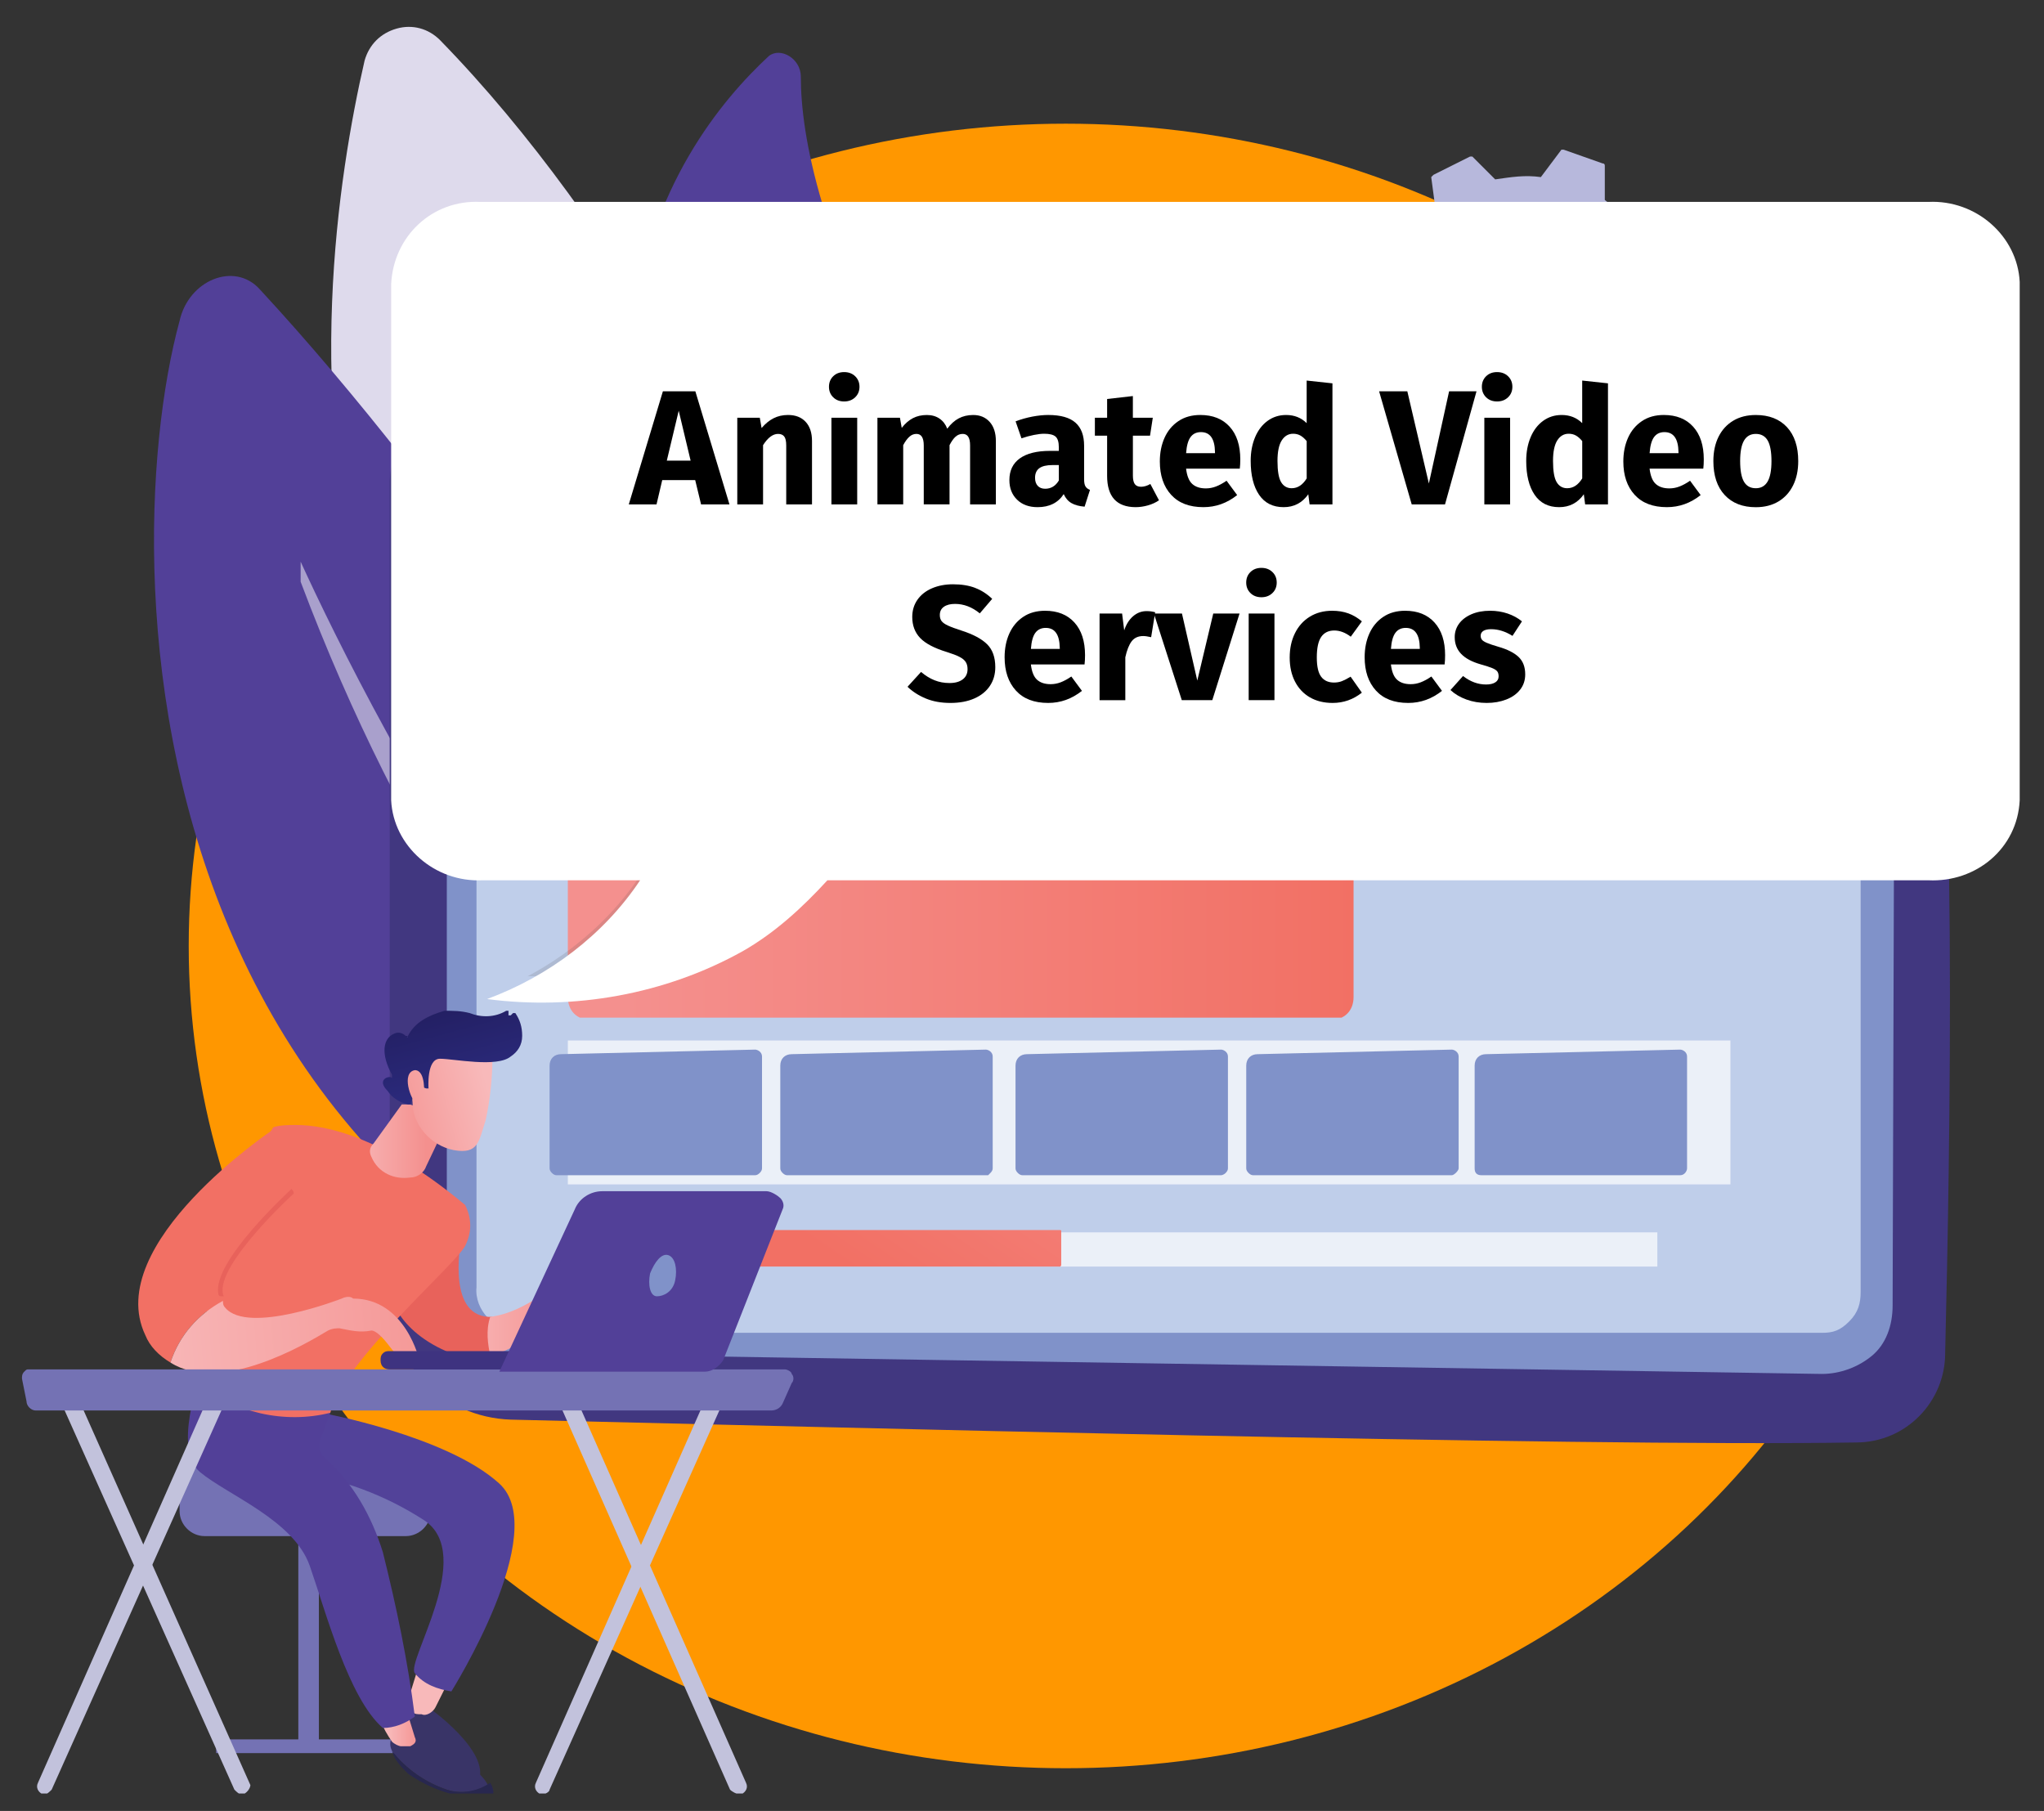 <?xml version="1.0" encoding="UTF-8"?><svg id="Layer_1" xmlns="http://www.w3.org/2000/svg" xmlns:xlink="http://www.w3.org/1999/xlink" viewBox="0 0 87.7 77.7"><rect x="0" y="0" width="87.7" height="77.7" fill="#333333" stroke="none"/><defs><style>.cls-1{fill:none;}.cls-2{fill:#524299;}.cls-3{fill:#8092c9;}.cls-4{fill:#28274f;}.cls-5{fill:#3e3380;}.cls-6{fill:url(#linear-gradient-8);}.cls-7{fill:url(#linear-gradient-7);}.cls-8{fill:url(#linear-gradient-5);}.cls-9{fill:url(#linear-gradient-6);}.cls-10{fill:url(#linear-gradient-9);}.cls-11{fill:url(#linear-gradient-4);}.cls-12{fill:url(#linear-gradient-3);}.cls-13{fill:url(#linear-gradient-2);}.cls-14{fill:#413780;}.cls-15{fill:url(#linear-gradient);}.cls-16{fill:#dedaec;}.cls-17{fill:#b7b8dc;}.cls-18{clip-path:url(#clippath-17);}.cls-19{clip-path:url(#clippath-19);}.cls-20{clip-path:url(#clippath-11);}.cls-21{clip-path:url(#clippath-16);}.cls-22{clip-path:url(#clippath-18);}.cls-23{clip-path:url(#clippath-10);}.cls-24{clip-path:url(#clippath-15);}.cls-25{clip-path:url(#clippath-13);}.cls-26{clip-path:url(#clippath-14);}.cls-27{clip-path:url(#clippath-12);}.cls-28{clip-path:url(#clippath-26);}.cls-29{clip-path:url(#clippath-20);}.cls-30{clip-path:url(#clippath-21);}.cls-31{clip-path:url(#clippath-22);}.cls-32{clip-path:url(#clippath-23);}.cls-33{clip-path:url(#clippath-24);}.cls-34{clip-path:url(#clippath-25);}.cls-35{fill:#393467;}.cls-36{clip-path:url(#clippath-1);}.cls-37{clip-path:url(#clippath-3);}.cls-38{clip-path:url(#clippath-4);}.cls-39{clip-path:url(#clippath-2);}.cls-40{clip-path:url(#clippath-7);}.cls-41{clip-path:url(#clippath-6);}.cls-42{clip-path:url(#clippath-9);}.cls-43{clip-path:url(#clippath-8);}.cls-44{clip-path:url(#clippath-5);}.cls-45{fill:#fff;}.cls-46{fill:#524098;}.cls-47{fill:#96b0db;}.cls-48{fill:url(#linear-gradient-10);}.cls-49{fill:url(#linear-gradient-11);}.cls-50{fill:url(#linear-gradient-12);}.cls-51{fill:url(#linear-gradient-13);}.cls-52{fill:url(#linear-gradient-14);}.cls-53{fill:url(#linear-gradient-15);}.cls-54{fill:url(#linear-gradient-16);}.cls-55{fill:#ff9700;}.cls-56{opacity:.69;}.cls-57{opacity:.5;}.cls-58{opacity:.3;}.cls-59{opacity:.15;}.cls-60{fill:#bfceea;}.cls-61{fill:#c2c2dc;}.cls-62{fill:#7472b4;}.cls-63{opacity:0;}.cls-64{fill:#484848;}.cls-65{clip-path:url(#clippath);}</style><clipPath id="clippath"><rect class="cls-1" x="-63.342" y="-2.331" width="221.382" height="79.282"/></clipPath><clipPath id="clippath-1"><rect class="cls-1" x="56.117" y="4.168" width="16.464" height="8.428"/></clipPath><clipPath id="clippath-2"><rect class="cls-1" x="58.273" y="14.262" width="16.758" height="9.408"/></clipPath><clipPath id="clippath-3"><rect class="cls-1" x="31.91" y="11.714" width="4.312" height="23.912"/></clipPath><clipPath id="clippath-4"><rect class="cls-1" x="19.465" y="11.91" width="19.6" height="33.124"/></clipPath><clipPath id="clippath-5"><rect class="cls-1" x="12.899" y="23.768" width="25.578" height="34.692"/></clipPath><clipPath id="clippath-6"><path class="cls-1" d="M26.128,24.65c-.98,0-1.764.784-1.764,1.764v16.366c0,.588.392.98.98.98h31.752c.588,0,.98-.392.98-.98v-17.836c0-.588-.392-.98-.98-.98l-30.968.686Z"/></clipPath><linearGradient id="linear-gradient" x1="455.695" y1="-1822.097" x2="489.655" y2="-1822.097" gradientTransform="translate(-393.342 -1646.889) scale(.922 -.922)" gradientUnits="userSpaceOnUse"><stop offset="0" stop-color="#f4908e"/><stop offset="1" stop-color="#f27064"/></linearGradient><clipPath id="clippath-7"><rect class="cls-1" x="60.036" y="24.258" width="15.876" height="9.212"/></clipPath><clipPath id="clippath-8"><rect class="cls-1" x="25.933" y="52.286" width="1.666" height="2.254"/></clipPath><clipPath id="clippath-9"><rect class="cls-1" x="30.538" y="52.776" width="40.572" height="1.568"/></clipPath><clipPath id="clippath-10"><rect class="cls-1" x="24.364" y="44.642" width="49.882" height="6.174"/></clipPath><clipPath id="clippath-11"><path class="cls-1" d="M67.093,27.59v3.038h.098l2.156-1.47v-.196l-2.254-1.372c.098-.098.098,0,0,0Z"/></clipPath><linearGradient id="linear-gradient-2" x1="454.591" y1="-1813.14" x2="456.946" y2="-1813.14" gradientTransform="translate(-350.555 -1643.381) scale(.922 -.922)" gradientUnits="userSpaceOnUse"><stop offset="0" stop-color="#f4908e"/><stop offset="1" stop-color="#f27064"/></linearGradient><clipPath id="clippath-12"><path class="cls-1" d="M24.561,53.462c.098.98.882,1.666,1.862,1.666.882,0,1.666-.784,1.666-1.666s-.784-1.666-1.666-1.666c-.98-.098-1.764.686-1.862,1.666Z"/></clipPath><linearGradient id="linear-gradient-3" x1="-5820.298" y1="-6694.706" x2="-5831.704" y2="-6694.706" gradientTransform="translate(-3942.586 -7107.244) rotate(-70.044) scale(.922 -.922)" gradientUnits="userSpaceOnUse"><stop offset="0" stop-color="#f4908e"/><stop offset="1" stop-color="#f27064"/></linearGradient><clipPath id="clippath-13"><path class="cls-1" d="M29.657,52.776c-.098,0-.196,0-.196.098s-.098.098-.098.196v.98c0,.098,0,.196.098.196s.098.098.196.098h15.876v-1.568h-15.876Z"/></clipPath><linearGradient id="linear-gradient-4" x1="-4111.321" y1="-6401.449" x2="-4131.065" y2="-6401.449" gradientTransform="translate(-2701.484 -6416.461) rotate(-55.76) scale(.922 -.922)" gradientUnits="userSpaceOnUse"><stop offset="0" stop-color="#f4908e"/><stop offset="1" stop-color="#f27064"/></linearGradient><clipPath id="clippath-14"><path class="cls-1" d="M17.505,72.964c-.098.196,0,.392.196.49.098.098.196.098.392.098.196.098.49-.098.588-.294l.49-.98-1.274-.588s-.392,1.274-.392,1.274Z"/></clipPath><linearGradient id="linear-gradient-5" x1="454.617" y1="-1812.471" x2="456.234" y2="-1812.471" gradientTransform="translate(-400.221 -1599.153) scale(.922 -.922)" gradientUnits="userSpaceOnUse"><stop offset="0" stop-color="#f8b9ba"/><stop offset="1" stop-color="#f4908e"/></linearGradient><clipPath id="clippath-15"><path class="cls-1" d="M16.328,73.748c.098.392.294.686.49.98.098.098.294.196.392.196h.392c.196-.098.294-.196.196-.392l-.392-1.274-1.078.49Z"/></clipPath><linearGradient id="linear-gradient-6" x1="453.366" y1="-1812.301" x2="454.884" y2="-1812.301" gradientTransform="translate(-401.338 -1597.576) scale(.922 -.922)" gradientUnits="userSpaceOnUse"><stop offset="0" stop-color="#f8b9ba"/><stop offset="1" stop-color="#f4908e"/></linearGradient><clipPath id="clippath-16"><path class="cls-1" d="M16.721,55.422s.196,1.666,2.646,2.646c.588.196,1.176.294,1.764.098-.196-.49-.196-1.078,0-1.666-1.96.098-1.372-3.038-1.372-3.234l-3.038,2.156Z"/></clipPath><linearGradient id="linear-gradient-7" x1="-6704.044" y1="-6675.689" x2="-6723.086" y2="-6675.689" gradientTransform="translate(-4700.663 -7349.61) rotate(-77.992) scale(.922 -.922)" gradientUnits="userSpaceOnUse"><stop offset="0" stop-color="#e0483d"/><stop offset="1" stop-color="#e8625b"/></linearGradient><clipPath id="clippath-17"><path class="cls-1" d="M23.287,55.52c-.686.49-1.47.882-2.254.98-.196.588-.098,1.176,0,1.666.882-.196,1.666-.784,2.254-1.47.098-.098.392-.098.49,0,.196.098.294.294.294.49,0,.392.392.49.392.294,0-.294-.098-.588-.098-.882l1.078,1.176c.196.196.49.196.686,0-.294-.784-.686-1.568-1.274-2.156-.196-.196-.49-.196-.784-.196-.196,0-.49.098-.784.098Z"/></clipPath><linearGradient id="linear-gradient-8" x1="451.494" y1="-1812.97" x2="457.021" y2="-1812.97" gradientTransform="translate(-396.801 -1615.539) scale(.922 -.922)" gradientUnits="userSpaceOnUse"><stop offset="0" stop-color="#f8b9ba"/><stop offset="1" stop-color="#f4908e"/></linearGradient><clipPath id="clippath-18"><path class="cls-1" d="M11.723,48.366c-2.94,4.704-3.234,10.976-3.234,10.976,1.568,1.274,3.724,1.764,5.684,1.274.588-2.254,5.292-6.272,5.782-7.154.294-.588.294-1.176,0-1.764-3.528-2.94-5.978-3.43-7.252-3.43-.294,0-.686,0-.98.098Z"/></clipPath><linearGradient id="linear-gradient-9" x1="-6698.722" y1="-6680.645" x2="-6717.764" y2="-6680.645" gradientTransform="translate(-4710.527 -7346.761) rotate(-77.992) scale(.922 -.922)" gradientUnits="userSpaceOnUse"><stop offset="0" stop-color="#f4908e"/><stop offset="1" stop-color="#f27064"/></linearGradient><clipPath id="clippath-19"><path class="cls-1" d="M16.035,49.052c-.196.196-.196.392-.098.588.294.686.98.98,1.666.882.294,0,.588-.196.686-.49l.98-2.058-1.96-.686s-1.274,1.764-1.274,1.764Z"/></clipPath><linearGradient id="linear-gradient-10" x1="451.96" y1="-1813.267" x2="455.627" y2="-1813.267" gradientTransform="translate(-401.789 -1623.506) scale(.922 -.922)" gradientUnits="userSpaceOnUse"><stop offset="0" stop-color="#f8b9ba"/><stop offset="1" stop-color="#f4908e"/></linearGradient><clipPath id="clippath-20"><path class="cls-1" d="M6.234,57.284c.196.49.588.882,1.078,1.176.392-1.176,1.176-2.058,2.254-2.646-.294-1.372,3.038-4.41,3.038-4.41l-.882-2.94s-7.35,4.9-5.488,8.82Z"/></clipPath><linearGradient id="linear-gradient-11" x1="-6701.102" y1="-6678.316" x2="-6720.144" y2="-6678.316" gradientTransform="translate(-4714.008 -7349.655) rotate(-77.992) scale(.922 -.922)" gradientUnits="userSpaceOnUse"><stop offset="0" stop-color="#f4908e"/><stop offset="1" stop-color="#f27064"/></linearGradient><clipPath id="clippath-21"><path class="cls-1" d="M12.507,51.012c-.098.098-3.43,3.136-3.136,4.508,0,0,0,.098.098.098h.098c.098,0,0,0,0-.098-.294-1.274,3.038-4.312,3.038-4.312,0-.065-.033-.131-.098-.196q.003,0,0,0Z"/></clipPath><linearGradient id="linear-gradient-12" x1="-6705.203" y1="-6675.208" x2="-6724.244" y2="-6675.208" gradientTransform="translate(-4708.199 -7352.273) rotate(-77.992) scale(.922 -.922)" gradientUnits="userSpaceOnUse"><stop offset="0" stop-color="#e0483d"/><stop offset="1" stop-color="#e8625b"/></linearGradient><clipPath id="clippath-22"><path class="cls-1" d="M14.662,55.716s-4.018,1.568-4.998.392c-.098-.098-.098-.196-.098-.294-1.078.588-1.862,1.47-2.254,2.646,2.156,1.372,5.782-.784,6.762-1.372.196-.098.392-.098.49-.098.49.098.882.196,1.372.098.196,0,.49.294.784.686s.784.882,1.274.588c0,0-.588-2.646-2.842-2.646-.098-.098-.294-.098-.49,0Z"/></clipPath><linearGradient id="linear-gradient-13" x1="288.757" y1="-2281.333" x2="305.962" y2="-2281.333" gradientTransform="translate(-409.873 -2021.734) rotate(-4.09) scale(.922 -.922)" gradientUnits="userSpaceOnUse"><stop offset="0" stop-color="#f8b9ba"/><stop offset="1" stop-color="#f4908e"/></linearGradient><clipPath id="clippath-23"><path class="cls-1" d="M17.896,45.23c-.392.49-.196,2.058-.196,2.058,0,.98.784,1.862,1.764,2.058,1.078.196,1.078-.392,1.372-1.274.196-.882.294-1.862.294-2.744-.784-.196-1.568-.294-2.45-.294-.392,0-.686,0-.784.196Z"/></clipPath><linearGradient id="linear-gradient-14" x1="-274.492" y1="-3423.474" x2="-279.95" y2="-3423.474" gradientTransform="translate(-532.704 -3071.987) rotate(-14.649) scale(.922 -.922)" gradientUnits="userSpaceOnUse"><stop offset="0" stop-color="#f8b9ba"/><stop offset="1" stop-color="#f4908e"/></linearGradient><clipPath id="clippath-24"><path class="cls-1" d="M17.505,44.446c0,.098-.098.098,0,0h-.098c-.098-.098-.294-.196-.49-.098-.49.196-.588.882-.098,1.764v.098c0,.098,0,0-.098,0-.196,0-.49.196-.098.588.196.294.49.49.882.588h.098l.294-.784s.098-.098.098,0l.294.098h.098s-.098-1.274.49-1.274,2.45.392,3.038-.098c.294-.196.49-.49.49-.882s-.098-.686-.294-.98h-.098l-.098.098h-.098v-.196h-.098c-.49.294-1.078.294-1.568.098-.392-.098-.686-.098-1.078-.098-.686.196-1.274.49-1.568,1.078h0Z"/></clipPath><linearGradient id="linear-gradient-15" x1="-301.621" y1="-3462.438" x2="-301.621" y2="-3468.836" gradientTransform="translate(-542.183 -3113.055) rotate(-15.056) scale(.922 -.922)" gradientUnits="userSpaceOnUse"><stop offset="0" stop-color="#201b59"/><stop offset="1" stop-color="#2d2d83"/></linearGradient><clipPath id="clippath-25"><path class="cls-1" d="M17.799,45.916c-.588.098-.196,1.274.098,1.47l.294-.392s.098-1.078-.392-1.078Z"/></clipPath><linearGradient id="linear-gradient-16" x1="-274.769" y1="-3421.556" x2="-280.226" y2="-3421.556" gradientTransform="translate(-532.233 -3071.304) rotate(-14.649) scale(.922 -.922)" gradientUnits="userSpaceOnUse"><stop offset="0" stop-color="#f8b9ba"/><stop offset="1" stop-color="#f4908e"/></linearGradient><clipPath id="clippath-26"><rect class="cls-1" x="18.939" y="9.447" width="65.856" height="32.438"/></clipPath></defs><g id="eSd1kOi5Ly61" shape-rendering="geometricPrecision" text-rendering="geometricPrecision"><g class="cls-65"><ellipse class="cls-55" cx="45.729" cy="40.587" rx="37.632" ry="35.28"/><g class="cls-63"><g class="cls-58"><g class="cls-36"><path class="cls-47" d="M55.724,12.988c-.098,0-.196-.196-.196-.294,0-.294.098-.588.098-.882,0-.098.098-.098.098-.196s.098-.098.196,0h0c.098,0,.098.098.196.098s0,.098,0,.196c-.098.294-.098.49-.098.784,0,.065-.033.131-.098.196s-.131.098-.196.098h0M56.312,10.832h0c-.098,0-.098-.098-.098-.098v-.196c.098-.294.196-.49.294-.784.098-.098.196-.196.294-.098s.196.196.098.294c-.098.196-.196.49-.294.784-.098.098-.196.098-.294.098M57.292,8.872h0c-.196-.098-.196-.196-.196-.392.196-.196.294-.49.49-.686.098-.098.294-.098.392,0,0,0,.098.098.098.196s0,.098-.098.196c-.196.196-.294.49-.49.686,0,0-.098.098-.196,0M58.664,7.206s-.098,0,0,0c-.196-.196-.196-.392-.098-.49.196-.196.392-.392.686-.588.098-.098.196,0,.294.098s.098.196,0,.294c-.196.196-.392.392-.588.49-.196.196-.294.294-.294.196M60.331,5.932c-.098,0-.098-.098-.196-.098v-.196c0-.098.098-.098.098-.196.294-.098.49-.294.784-.392.098-.098.294,0,.392.098v.196c0,.098-.098.098-.098.098-.196.098-.49.294-.686.392-.098.098-.196.098-.294.098M62.291,4.952c-.098,0-.098-.098-.196-.196,0-.098,0-.294.196-.294.294-.098.588-.196.784-.196.098,0,.294.098.294.196s-.098.294-.196.294c-.294.098-.49.098-.882.196q.003,0,0,0M71.404,6.52h0c-.294-.196-.49-.294-.784-.49-.098-.098-.098-.196-.098-.392.098-.098.196-.196.392-.098.196.196.49.294.686.49.098.098.098.196.098.294s-.196.196-.294.196M64.447,4.56c-.098,0-.196-.098-.196-.196s.098-.294.196-.294h.882c.098,0,.294.098.294.196s0,.098-.098.196-.098.098-.196.098h-.882M69.543,5.442h0c-.196-.098-.49-.196-.784-.294-.098-.098-.196-.196-.098-.294s.196-.196.294-.098c.294.098.49.196.784.294.098,0,.196.196.196.294s-.196.196-.392.098M66.603,4.658c-.098,0-.196-.098-.196-.294,0-.098.098-.196.294-.196l.882.098h0c.098,0,.098.098.196.098s0,.098,0,.196-.098.098-.098.196-.098.098-.196,0c-.294,0-.588-.098-.882-.098h0"/><path class="cls-47" d="M72.678,7.598q-.003,0,0,0l-.392-.392c-.098-.098-.098-.294,0-.294s.196-.098.294,0l.294.294c.098.098.098.294,0,.392h-.196"/></g></g><g class="cls-58"><g class="cls-39"><path class="cls-47" d="M75.129,14.85c-.098,0-.196-.098-.196-.294v-.392c0-.098.098-.294.294-.196.098,0,.294.098.196.294v.392c0,.065-.033.131-.098.196-.098.098-.098,0-.196,0h0"/><path class="cls-47" d="M63.172,23.67l-.294-.098c-.098,0-.196-.196-.196-.294s.098-.098.098-.196.098,0,.196,0c.294.098.49.098.784.196.098,0,.196.098.196.196v.196s-.098.098-.196.098l-.588-.098M61.605,23.18h0c-.294-.098-.49-.196-.784-.392l-.098-.098v-.196c0-.098.196-.196.294-.098.196.098.49.196.686.294.098.098.196.196.098.294,0,.098-.098.196-.196.196M64.936,23.866c-.098,0-.196-.098-.196-.294,0-.098.098-.196.294-.196h.784c.098,0,.294.098.294.196s-.098.294-.196.294h-.98M59.645,22.102h0c-.294-.196-.49-.294-.784-.49-.098-.098-.098-.196-.098-.294s.098-.196.196-.196.196,0,.294.098c.196.196.392.294.686.49.098,0,.098.098.098.196s0,.098-.098.196c0,0-.196.098-.294,0M67.093,23.866c-.098,0-.196-.098-.196-.196v-.196c0-.098.098-.098.196-.098.294,0,.49-.098.784-.196.098,0,.294.098.294.196v.196c0,.098-.098.098-.196.098-.294.098-.588.098-.882.196h0M69.15,23.18c-.098,0-.098-.098-.196-.196v-.196c0-.098.098-.098.098-.098.196-.098.49-.196.686-.294.098-.098.196-.098.294,0s.098.098.098.196-.098.196-.196.196c-.196.098-.49.196-.784.392q.003,0,0,0M71.013,22.2c-.065,0-.131-.033-.196-.098-.098-.098-.098-.294.098-.392.196-.196.392-.294.686-.49,0,0,.098-.098.196-.098s.098,0,.196.098c0,0,.098.098.098.196s0,.098-.098.196c-.196.196-.392.392-.686.49-.098,0-.196,0-.294.098M72.678,20.632s-.098,0-.098-.098c0,0-.098-.098-.098-.196s0-.098.098-.196c.196-.196.392-.392.49-.588.098-.098.196-.098.392,0,.098.098.098.294,0,.392-.196.196-.392.49-.588.686,0,0-.098.098-.196,0M73.855,18.966h0c-.098,0-.196-.098-.196-.196v-.196c.098-.196.294-.49.392-.686.098-.098.196-.196.294-.098s.196.196.098.294c-.098.294-.294.49-.392.784.098.098,0,.098-.196.098M74.737,17.006h0c-.098,0-.196-.196-.196-.294.098-.196.098-.392.196-.588s0-.098,0-.196.098-.098.098-.196.098-.098.196,0c.098,0,.196.196.196.294v.196c0,.098-.098.392-.196.588,0,.098-.196.196-.294.196"/><path class="cls-47" d="M58.077,20.632c-.065,0-.098-.033-.098-.098l-.294-.294c-.098-.098,0-.196.098-.294s.196-.098.294,0l.294.294s.098.098.098.196,0,.098-.098.196h-.294"/></g></g></g><path class="cls-17" d="M59.056,17.888l.098.098,1.372-.196c.392.49.98.98,1.47,1.372v1.47c0,.065.033.098.098.098l1.568.588h.098l.882-1.176c.686.098,1.274,0,1.96-.098l.98.98h.098l1.568-.784.098-.098-.196-1.47c.49-.392.98-.882,1.372-1.47h1.372c.065,0,.098-.033.098-.098l.686-1.666v-.098l-1.176-.882c.098-.686,0-1.274-.098-1.96l.98-.98v-.196l-.784-1.568-.098-.098-1.274.294c-.392-.49-.882-.98-1.372-1.372v-1.47c0-.065-.033-.098-.098-.098l-1.666-.588h-.098l-.882,1.176c-.686-.098-1.274,0-1.96.098l-.98-.98h-.098l-1.568.784-.098.098.196,1.47c-.588.392-.98.98-1.372,1.47h-1.47s-.098,0-.098.098l-.588,1.568v.098l1.078.882c-.098.686,0,1.372.098,1.96l-.98.98v.098s.784,1.666.784,1.666Z"/><path class="cls-60" d="M65.132,15.536c-.882-.196-1.372-1.078-1.274-1.96s.882-1.47,1.764-1.47c.98.098,1.666.882,1.568,1.862s-.882,1.666-1.862,1.568h-.196M65.819,12.596h-.196c-.686-.098-1.372.49-1.47,1.176s.49,1.372,1.176,1.47,1.372-.49,1.372-1.176c0-.392-.098-.686-.294-.98-.098-.196-.392-.392-.588-.49"/><path class="cls-60" d="M64.544,17.986l-.392-.196h-.196l-.588-.294h0v-.098h.098c.196.196.49.294.784.392,1.274.49,2.744.196,3.822-.686.588-.49,1.078-1.078,1.274-1.862,0-.098.098-.294.098-.392.196-.882.098-1.862-.294-2.646-.686-1.47-2.156-2.45-3.822-2.352s-3.038,1.078-3.626,2.646c0,.098-.098.294-.098.392-.098.588-.098,1.176,0,1.764,0,0,0,.098-.098.098h-.098v-.098c-.098-.588-.098-1.274,0-1.862,0-.098.098-.294.098-.392.784-2.156,3.234-3.332,5.39-2.548,2.058.686,3.234,2.842,2.744,4.998,0,.098-.098.294-.098.392-.392,1.078-1.176,1.96-2.156,2.45-.882.392-1.862.49-2.842.294"/><g class="cls-63"><path class="cls-47" d="M51.02,23.474c-.098,0-.098-.098-.098-.196s.098-.098.196-.098c.294.098.49.098.784.098,0,0,.098,0,.098.098v.098c0,.098-.098.098-.196.098-.294,0-.588-.098-.784-.098h0M50.236,23.18h0c-.294-.098-.49-.196-.784-.294-.098,0-.098-.098-.098-.196s.098-.098.196-.098c.196.098.49.196.686.294.098,0,.098.098.098.196.098.098,0,.098-.098.098M52.589,23.572c-.098,0-.098-.098-.098-.196s.098-.098.098-.098c.294,0,.49,0,.784-.098h.098l.098.098c0,.098,0,.196-.098.196-.294.098-.588.098-.882.098h0M48.864,22.592h0c-.196-.196-.392-.294-.686-.49v-.196c0-.098.098-.098.196,0,.196.196.392.294.588.49.065.065.033.131-.098.196.196,0,.098,0,0,0M54.255,23.376c-.098,0-.098-.098-.098-.098,0-.098,0-.196.098-.196.294-.098.49-.196.784-.196h.098s.098,0,.098.098,0,.196-.098.196c-.294.098-.588.196-.882.196h0M55.627,22.788s-.098,0,0,0c-.065-.131-.065-.229,0-.294.196-.098.49-.294.686-.392.098,0,.196,0,.196.098v.196c-.196.196-.49.294-.686.392h-.196M56.901,21.808h0c-.098-.098-.098-.196-.098-.196.196-.196.392-.392.49-.588h.196c.098,0,.098.098,0,.196-.196.196-.392.392-.588.588q.003,0,0,0"/><path class="cls-47" d="M47.59,21.514h0l-.294-.294v-.196c.098-.098.196-.098.196,0l.294.294c.098.098.098.196,0,.196h-.196"/><path class="cls-47" d="M45.925,17.398c-.098,0-.098-.098-.098-.098v-.392c0-.098.098-.196.196-.196s.196.098.196.196v.49h-.294"/><path class="cls-47" d="M45.925,16.222c-.098,0-.098-.098-.098-.196,0-.196,0-.49.098-.686v-.098c0-.065.033-.098.098-.098h.196c.098,0,.098.098,0,.196v.098c0,.196-.098.392-.098.588,0,0,0,.098-.098.098s0,.098-.098.098h0M46.316,14.654h0c-.098,0-.098-.098-.098-.196.098-.294.196-.49.294-.784l.098-.098h.098c.098,0,.098.098.098.196-.098.196-.196.49-.294.686,0,.196-.098.196-.196.196M47.1,13.282h0c-.098-.098-.098-.196-.098-.196.196-.196.294-.392.49-.588,0-.098.098-.098.196-.098s.098.098.098.098c0,0,0,.098-.098.196-.196.196-.294.392-.49.588.098,0,0,0-.098,0M48.178,12.106h0c-.065-.065-.098-.131-.098-.196v-.098c.196-.196.392-.294.686-.49.098-.098.196-.098.196,0,.098.098.098.196,0,.196-.196.098-.392.294-.686.49.098.098,0,.098-.098.098M49.55,11.126c-.065,0-.098-.033-.098-.098,0-.098,0-.196.098-.196.294-.098.49-.196.784-.294.098,0,.196,0,.196.098s0,.196-.098.196c-.294.098-.49.196-.882.294q.003,0,0,0M51.118,10.636c-.098,0-.098-.098-.098-.098,0-.098,0-.196.098-.196.294-.098.588-.098.784-.098.098,0,.196.098.196.098v.098s-.098.098-.196.098c-.196,0-.49,0-.784.098h0M52.687,10.538c-.098,0-.098-.098-.098-.196s.098-.196.196-.098c.294,0,.588,0,.784.098.098,0,.098.098.098.196s-.098.098-.196.098c-.294,0-.49-.098-.784-.098h0M55.038,11.126h0c-.196-.098-.392-.196-.686-.196h-.098c-.098,0-.098-.098-.098-.196s.098-.098.196-.098h.098c.196.098.49.196.686.196,0,0,.098,0,.098.098v.098c0,.098-.098.098-.196.098"/></g><path class="cls-17" d="M48.178,19.554s.098,0,0,0l1.078-.098c.294.392.588.686.98.882v.98s0,.098.098.098l1.078.392h.098l.588-.784c.49,0,.882,0,1.372-.098l.686.686h.098l.98-.49v-.098l-.098-.98c.392-.294.686-.588.882-.98h1.078l.392-1.078v-.098l-.784-.588c0-.49,0-.882-.098-1.372l.686-.686v-.098l-.49-.98h-.098l-.98.098c-.294-.392-.588-.686-.98-.882v-.98s0-.098-.098-.098l-1.078-.392h-.098l-.588.784c-.49,0-.882,0-1.372.098l-.686-.686h-.098l-.98.49v.098l.098.98c-.392.294-.686.588-.882.98h-1.078l-.392,1.078v.098l.686.588c0,.49,0,.882.098,1.372l-.686.686v.098s.588.98.588.98Z"/><path class="cls-60" d="M52.197,17.986c-.196-.098-.49-.196-.588-.392-.196-.196-.294-.588-.294-.882s.196-.588.392-.784.588-.294.882-.294c.49,0,.882.392.98.784.098.49,0,.98-.392,1.274-.196.196-.588.294-.882.294h-.098M52.687,16.026h0c-.588,0-.98.294-1.078.784,0,.196.098.49.196.588.294.392.882.392,1.176.098.196-.098.294-.392.294-.588.098-.392-.196-.784-.588-.882"/><path class="cls-60" d="M51.804,19.652l-.294-.098c-.196-.098-.392-.196-.49-.294h0c-.098,0-.098-.098-.098-.196h0c0-.098.098-.098.196,0,.196.098.294.196.49.196h0c.392.098.882.196,1.274.098.196,0,.49-.098.686-.196h0c.588-.294,1.078-.882,1.274-1.47,0-.098.098-.196.098-.294.392-1.372-.49-2.744-1.764-3.136s-2.744.392-3.234,1.666c0,.098-.098.196-.098.294-.098.392-.098.784,0,1.176v.098c0,.098-.098.098-.098.098-.098,0-.196,0-.196-.098-.098-.392-.098-.882,0-1.274,0-.098.098-.196.098-.294.392-1.176,1.372-1.96,2.646-2.058s2.352.588,2.842,1.666c.294.588.392,1.274.196,1.96,0,.098,0,.196-.098.294-.49,1.47-1.96,2.254-3.43,1.862"/><path class="cls-46" d="M36.222,40.33s10.29-9.408,3.332-21.952c-4.41-7.84-5.194-12.642-5.194-15.092,0-.784-.882-1.274-1.372-.882-4.018,3.724-12.74,15.092,3.234,37.926"/><g class="cls-57"><g class="cls-37"><path class="cls-45" d="M32.498,11.028s-.098-.098,0,0c-.686,2.254-1.96,12.152,3.92,25.382-1.176-3.332-5.096-15.386-3.92-25.382"/></g></g><path class="cls-16" d="M42.788,47.778S34.459,17.692,18.877,1.718c-.49-.49-1.176-.686-1.862-.49-.686.196-1.176.686-1.372,1.372-2.254,9.8-6.174,39.298,27.146,45.178"/><g class="cls-57"><g class="cls-38"><path class="cls-45" d="M39.653,45.916h0c-3.234-2.058-15.582-12.838-20.776-34.986,0,0,0-.098.098-.098s.098,0,.098.098c1.568,5.194,8.428,24.01,20.58,34.986"/></g></g><path class="cls-46" d="M42.886,60.91S27.991,30.628,11.134,12.4c-1.078-1.176-3.038-.392-3.43,1.372-2.94,10.78-2.548,44.296,35.182,47.138"/><g class="cls-57"><g class="cls-44"><path class="cls-45" d="M39.163,59.244c.098.098,0,.196-.098.196-3.724-2.058-18.62-12.642-26.95-36.652v-.098h.098c.065,0,.098.033.098.098,2.352,5.39,12.054,25.578,26.852,36.456"/></g></g><path class="cls-14" d="M16.721,20.632v34.986c0,2.842,2.254,5.194,5.194,5.292,12.74.294,45.668,1.176,57.722.98,2.156,0,3.822-1.764,3.822-3.822.196-8.134.588-27.636-.784-36.652-.294-1.862-1.96-3.332-3.822-3.43-10.584-.392-46.158-1.47-58.31-1.176-2.058,0-3.724,1.764-3.822,3.822"/><path class="cls-3" d="M19.171,21.808v33.222c0,1.666,1.372,3.038,3.038,3.038l55.958.882c.784,0,1.568-.294,2.156-.784s.882-1.274.882-2.156l.098-32.928c0-1.176-.98-2.156-2.156-2.156l-57.526-1.47c-.686,0-1.274.196-1.666.686s-.784,1.078-.784,1.666"/><path class="cls-60" d="M78.166,57.186H22.209c-.98-.098-1.862-.98-1.764-1.96v-31.85c0-.49.196-.98.49-1.372s.784-.588,1.274-.588l56.056.98c.882.098,1.568.784,1.568,1.764v31.262c0,.49-.098.882-.49,1.274s-.686.49-1.176.49"/><g class="cls-41"><rect class="cls-15" x="24.364" y="23.964" width="33.712" height="19.698"/></g><path class="cls-60" d="M39.751,31.118v5.88c0,.065.033.131.098.196.098.098.098,0,.196,0l4.41-3.136.098-.098s0-.098-.098-.098l-4.312-2.842h-.196c-.098,0-.196,0-.196.098"/><g class="cls-56"><g class="cls-40"><path class="cls-45" d="M75.716,33.764h-15.778c-.098,0-.294,0-.392-.098s-.196-.196-.196-.392v-8.134c0-.49.392-.882.882-.882l15.386-.294c.098,0,.294,0,.392.098s.196.196.196.294v8.918c0,.098-.098.294-.196.392s-.196.098-.294.098"/></g></g><g class="cls-56"><g class="cls-43"><path class="cls-45" d="M25.834,52.384v2.156h0l1.568-1.078v-.196l-1.568-.882q.003-.003,0,0c.098-.098,0,0,0,0"/></g></g><g class="cls-56"><g class="cls-42"><path class="cls-45" d="M71.993,54.344H29.657c-.196,0-.294-.098-.294-.294v-.882c0-.196.098-.294.294-.294h42.336c.196,0,.294.098.294.294v.882c.098.196-.098.294-.294.294"/></g></g><g class="cls-56"><g class="cls-23"><path class="cls-45" d="M75.227,50.914H23.483c-.294,0-.588-.294-.588-.588v-5.292c0-.294.294-.588.588-.588h51.744c.294,0,.588.294.588.588v5.292c0,.196-.098.294-.196.392s-.196.196-.392.196"/></g></g><path class="cls-3" d="M32.401,50.424h-8.526c-.065,0-.131-.033-.196-.098s-.098-.131-.098-.196v-4.41c0-.294.196-.49.49-.49l8.33-.196c.098,0,.294.098.294.294v4.802c0,.065-.033.131-.098.196s-.131.098-.196.098"/><path class="cls-3" d="M42.397,50.424h-8.624c-.065,0-.131-.033-.196-.098s-.098-.131-.098-.196v-4.41c0-.294.196-.49.49-.49l8.33-.196c.098,0,.294.098.294.294v4.802c0,.065-.033.131-.098.196l-.098.098"/><path class="cls-3" d="M52.392,50.424h-8.526c-.065,0-.131-.033-.196-.098s-.098-.131-.098-.196v-4.41c0-.294.196-.49.49-.49l8.33-.196c.098,0,.294.098.294.294v4.802c0,.065-.033.131-.098.196-.098.098-.196.098-.196.098"/><path class="cls-3" d="M62.291,50.424h-8.526c-.065,0-.131-.033-.196-.098s-.098-.131-.098-.196v-4.41c0-.294.196-.49.49-.49l8.33-.196c.098,0,.294.098.294.294v4.802c0,.098-.196.294-.294.294"/><path class="cls-3" d="M72.091,50.424h-8.526c-.196,0-.294-.098-.294-.294v-4.41c0-.294.196-.49.49-.49l8.33-.196c.098,0,.294.098.294.294v4.802c0,.098-.098.294-.294.294"/><g class="cls-20"><rect class="cls-13" x="67.093" y="27.492" width="2.352" height="3.136"/></g><g class="cls-27"><polygon class="cls-12" points="23.483 54.736 24.953 50.62 29.166 52.09 27.697 56.206 23.483 54.736"/></g><g class="cls-25"><polygon class="cls-11" points="28.578 53.854 34.459 45.23 46.218 53.266 40.437 61.89 28.578 53.854"/></g><rect class="cls-62" x="12.8" y="65.124" width=".882" height="9.898"/><path class="cls-62" d="M9.273,75.218h8.036v-.294c0-.065-.033-.131-.098-.196-.098-.098-.196-.098-.196-.098h-7.448c-.098,0-.196,0-.196.098s-.098.098-.098.196c0,0,0,.294,0,.294Z"/><path class="cls-62" d="M8.783,62.772h8.624c.588,0,1.078.49,1.078,1.078v.98c0,.588-.49,1.078-1.078,1.078h-8.624c-.588,0-1.078-.49-1.078-1.078v-.98c0-.588.49-1.078,1.078-1.078Z"/><path class="cls-35" d="M18.387,73.258s2.646,1.862,2.156,3.136c0,0-2.842-1.176-3.234-2.156s.098-1.372.098-1.372l.98.392Z"/><g class="cls-26"><rect class="cls-8" x="17.407" y="71.69" width="1.666" height="1.96"/></g><path class="cls-2" d="M13.78,60.616s5.39.98,7.644,3.038c2.254,2.058-2.058,8.918-2.058,8.918-.588-.098-1.176-.294-1.568-.784s2.646-5.096.392-6.566c-1.666-1.078-3.528-1.764-5.488-2.058l1.078-2.352s0-.196,0-.196Z"/><path class="cls-35" d="M20.052,75.708c-.588-.294-2.156-1.372-2.45-1.47s-.784.294-.784.294c-.098.196-.098.392,0,.588.588.784,1.47,1.372,2.352,1.666.588.196,1.274.098,1.764-.196-.196-.392-.588-.686-.882-.882"/><path class="cls-4" d="M19.171,76.786c-.882-.294-1.764-.882-2.352-1.666.098.392.392.686.686.98.98.686,2.156,1.078,3.43,1.078.294,0,.294-.392.098-.686-.588.392-1.274.49-1.862.294"/><g class="cls-24"><rect class="cls-9" x="16.328" y="73.258" width="1.568" height="1.666"/></g><path class="cls-46" d="M8.586,59.048s-1.176,3.136,0,4.116c1.176.98,4.018,2.058,4.704,4.018s1.666,5.684,3.136,6.958c.49,0,.98-.196,1.372-.49-.294-2.352-.784-4.704-1.372-7.056-.49-1.568-1.274-2.94-2.45-4.018-.392-.294-.294-.784-.098-1.176l.294-.784s-5.586-1.568-5.586-1.568Z"/><g class="cls-21"><polygon class="cls-7" points="15.643 58.068 16.819 52.384 22.11 53.56 20.934 59.146 15.643 58.068"/></g><g class="cls-18"><rect class="cls-6" x="20.837" y="55.324" width="5.292" height="2.842"/></g><g class="cls-22"><polygon class="cls-10" points="5.843 60.91 8.979 45.818 23.189 48.856 19.954 63.948 5.843 60.91"/></g><g class="cls-19"><rect class="cls-48" x="15.838" y="47.386" width="3.528" height="3.332"/></g><g class="cls-29"><polygon class="cls-49" points="2.314 58.068 4.764 46.7 14.662 48.856 12.213 60.126 2.314 58.068"/></g><g class="cls-30"><polygon class="cls-50" points="8.097 55.422 9.175 50.326 13.585 51.208 12.507 56.304 8.097 55.422"/></g><g class="cls-31"><polygon class="cls-51" points="7.019 55.618 17.994 54.834 18.387 59.832 7.312 60.616 7.019 55.618"/></g><g class="cls-32"><polygon class="cls-52" points="16.328 45.328 20.837 44.152 22.209 49.248 17.701 50.424 16.328 45.328"/></g><g class="cls-33"><polygon class="cls-53" points="15.348 43.956 22.012 42.094 23.483 47.288 16.721 49.052 15.348 43.956"/></g><g class="cls-34"><polygon class="cls-54" points="16.819 46.014 18.288 45.622 18.68 47.288 17.308 47.68 16.819 46.014"/></g><path class="cls-61" d="M31.715,76.982h.098c.196-.098.294-.294.196-.49l-7.448-16.856c-.098-.196-.294-.294-.49-.196-.098,0-.196.098-.196.196v.294l7.448,16.856c.098.098.294.196.392.196"/><path class="cls-61" d="M23.287,76.982c.098,0,.294-.098.294-.196l7.546-16.856v-.294c0-.098-.098-.196-.196-.196-.196-.098-.392,0-.49.196l-7.448,16.856c-.098.196,0,.392.196.49h.098"/><path class="cls-61" d="M10.351,76.982h.098c.196-.098.294-.294.294-.392l-7.546-16.954c-.098-.196-.294-.294-.49-.196-.098,0-.196.098-.196.196v.294l7.546,16.856c.098.098.196.196.294.196"/><path class="cls-61" d="M1.923,76.982c.098,0,.196-.098.294-.196l7.546-16.856v-.294c0-.098-.098-.196-.196-.196-.196-.098-.392,0-.49.196l-7.448,16.856c-.098.196,0,.392.196.49h.098"/><path class="cls-62" d="M.943,59.146c0-.098,0-.196.098-.294s.098-.098.196-.098h32.438c.098,0,.294.098.294.196.098.098.098.294,0,.392l-.392.882c-.098.196-.294.294-.49.294H1.53c-.196,0-.392-.196-.392-.392,0,0-.196-.98-.196-.98Z"/><path class="cls-5" d="M16.721,58.754h8.526c.098,0,.196,0,.294-.098s.098-.196.098-.294c0-.196-.196-.392-.392-.392h-8.526c-.098,0-.196,0-.294.098s-.098.196-.098.294c0,.294.196.392.392.392"/><path class="cls-46" d="M32.891,51.11h-7.056c-.49,0-.98.294-1.176.784l-3.234,6.958h8.82c.294,0,.588-.196.784-.49l2.548-6.468c.098-.196,0-.392-.098-.49s-.392-.294-.588-.294"/><path class="cls-3" d="M27.892,54.638c-.098.49,0,.98.294.98s.686-.196.784-.686,0-.98-.294-1.078-.588.294-.784.784"/><g class="cls-59"><g class="cls-28"><path class="cls-64" d="M20.801,8.467h62.132c2.058-.098,3.822,1.47,3.92,3.43v22.246c-.098,2.058-1.862,3.626-3.92,3.43h-47.334c-1.078,1.176-2.254,2.254-3.724,3.038-3.332,1.862-7.252,2.646-10.976,2.058,2.646-.98,4.998-2.744,6.566-5.096h-6.762c-2.058.098-3.822-1.47-3.92-3.43V11.995c.196-2.058,1.96-3.626,4.018-3.528"/></g></g><path class="cls-45" d="M20.605,8.663h62.132c2.058-.098,3.822,1.47,3.92,3.43v22.246c-.098,2.058-1.862,3.528-3.92,3.43h-47.236c-1.078,1.176-2.254,2.254-3.626,3.038-3.332,1.862-7.252,2.548-10.976,2.058,2.646-.98,4.998-2.744,6.566-5.096h-6.762c-2.058.098-3.822-1.47-3.92-3.43V12.191c.098-2.058,1.764-3.626,3.822-3.528"/></g></g><g id="Layer_2"><path d="M30.08,21.641l-.252-1.043h-1.414l-.245,1.043h-1.19l1.463-4.851h1.393l1.463,4.851h-1.218ZM28.61,19.765h1.022l-.511-2.142-.511,2.142Z"/><path d="M34.567,18.099c.182.196.273.471.273.826v2.716h-1.106v-2.527c0-.186-.029-.316-.088-.389-.058-.072-.145-.108-.262-.108-.224,0-.439.161-.644.483v2.541h-1.106v-3.717h.966l.077.441c.159-.186.33-.327.515-.42.184-.093.391-.14.619-.14.322,0,.574.098.756.294Z"/><path d="M36.692,16.143c.123.119.185.27.185.452,0,.182-.062.333-.185.451-.124.119-.281.179-.473.179s-.348-.06-.469-.179c-.122-.119-.182-.27-.182-.451,0-.182.06-.333.182-.452.121-.119.277-.178.469-.178s.349.059.473.178ZM36.779,17.924v3.717h-1.106v-3.717h1.106Z"/><path d="M42.463,18.102c.177.198.266.473.266.823v2.716h-1.106v-2.527c0-.332-.105-.497-.315-.497-.117,0-.22.04-.308.119-.089.079-.175.201-.259.364v2.541h-1.106v-2.527c0-.332-.105-.497-.315-.497-.112,0-.213.041-.304.123-.091.082-.179.202-.263.36v2.541h-1.106v-3.717h.966l.077.434c.144-.186.305-.325.479-.416.175-.091.374-.136.599-.136.21,0,.391.051.542.154.151.103.262.248.333.434.149-.201.314-.349.493-.444s.386-.144.62-.144c.294,0,.53.099.707.297Z"/><path d="M46.575,20.871c.04.065.103.114.192.147l-.231.721c-.23-.019-.416-.069-.56-.151-.144-.082-.257-.211-.336-.388-.242.373-.616.56-1.12.56-.369,0-.663-.107-.882-.322-.22-.214-.329-.495-.329-.84,0-.406.149-.716.448-.931.299-.214.731-.322,1.295-.322h.378v-.161c0-.219-.047-.37-.14-.452-.094-.082-.257-.122-.49-.122-.121,0-.268.017-.441.052s-.35.083-.532.144l-.252-.728c.233-.088.472-.156.717-.203.245-.046.473-.07.683-.07.532,0,.921.11,1.169.329s.371.548.371.987v1.442c0,.14.019.243.06.308ZM45.431,20.612v-.658h-.273c-.252,0-.439.044-.563.133-.123.089-.185.227-.185.413,0,.149.039.265.116.347s.183.123.318.123c.252,0,.448-.119.588-.357Z"/><path d="M49.728,21.466c-.135.093-.293.166-.472.217-.18.051-.358.077-.536.077-.811-.005-1.218-.453-1.218-1.344v-1.722h-.525v-.77h.525v-.805l1.105-.126v.931h.855l-.119.77h-.735v1.708c0,.172.028.296.084.371.057.075.145.112.267.112.126,0,.259-.04.398-.119l.371.7Z"/><path d="M53.194,20.108h-2.304c.038.313.126.532.267.658.14.126.333.189.581.189.149,0,.294-.027.434-.081.141-.054.292-.136.455-.248l.455.616c-.434.345-.917.518-1.449.518-.602,0-1.063-.177-1.386-.532-.322-.354-.483-.831-.483-1.428,0-.378.068-.718.203-1.019.136-.301.334-.539.596-.714.261-.175.573-.262.938-.262.537,0,.957.168,1.26.504.304.336.455.803.455,1.4,0,.154-.007.287-.021.399ZM52.13,19.394c-.009-.569-.21-.854-.602-.854-.191,0-.34.07-.444.21-.105.14-.17.371-.193.693h1.239v-.049Z"/><path d="M57.17,16.447v5.194h-.98l-.056-.434c-.262.369-.614.553-1.058.553-.462,0-.814-.177-1.054-.532-.24-.354-.36-.84-.36-1.456,0-.378.064-.716.19-1.015.126-.299.305-.532.535-.7.231-.168.496-.252.795-.252.354,0,.648.117.882.35v-1.827l1.105.119ZM56.065,20.528v-1.603c-.089-.107-.179-.187-.27-.238s-.195-.077-.311-.077c-.205,0-.369.096-.49.287-.121.191-.182.485-.182.882,0,.434.053.737.157.91.105.173.256.259.451.259.257,0,.472-.14.644-.42Z"/><path d="M63.351,16.79l-1.351,4.851h-1.429l-1.399-4.851h1.211l.924,3.955.868-3.955h1.176Z"/><path d="M64.705,16.143c.124.119.185.27.185.452,0,.182-.061.333-.185.451-.123.119-.281.179-.472.179-.191,0-.349-.06-.47-.179-.121-.119-.182-.27-.182-.451,0-.182.06-.333.182-.452s.278-.178.47-.178c.19,0,.349.059.472.178ZM64.793,17.924v3.717h-1.106v-3.717h1.106Z"/><path d="M68.992,16.447v5.194h-.98l-.056-.434c-.262.369-.614.553-1.058.553-.462,0-.814-.177-1.054-.532-.24-.354-.36-.84-.36-1.456,0-.378.064-.716.19-1.015.126-.299.305-.532.535-.7.231-.168.496-.252.795-.252.354,0,.648.117.882.35v-1.827l1.105.119ZM67.887,20.528v-1.603c-.089-.107-.179-.187-.27-.238s-.195-.077-.311-.077c-.205,0-.369.096-.49.287-.121.191-.182.485-.182.882,0,.434.053.737.157.91.105.173.256.259.451.259.257,0,.472-.14.644-.42Z"/><path d="M73.081,20.108h-2.304c.038.313.126.532.267.658.14.126.333.189.581.189.149,0,.294-.027.434-.081.141-.054.292-.136.455-.248l.455.616c-.434.345-.917.518-1.449.518-.602,0-1.063-.177-1.386-.532-.322-.354-.483-.831-.483-1.428,0-.378.068-.718.203-1.019.136-.301.334-.539.596-.714.261-.175.573-.262.938-.262.537,0,.957.168,1.26.504.304.336.455.803.455,1.4,0,.154-.007.287-.021.399ZM72.017,19.394c-.009-.569-.21-.854-.602-.854-.191,0-.34.07-.444.21-.105.14-.17.371-.193.693h1.239v-.049Z"/><path d="M76.672,18.327c.322.348.483.834.483,1.46,0,.397-.074.743-.221,1.04-.147.296-.357.526-.63.69-.273.163-.597.245-.97.245-.565,0-1.009-.174-1.333-.521-.325-.348-.487-.835-.487-1.46,0-.397.074-.743.221-1.04.147-.296.357-.526.63-.69.273-.164.597-.245.97-.245.569,0,1.015.174,1.337.521ZM74.831,18.9c-.112.19-.168.482-.168.879,0,.406.055.702.164.889.11.187.279.28.508.28.224,0,.392-.095.504-.284s.168-.482.168-.878c0-.406-.055-.702-.164-.889-.11-.186-.279-.28-.508-.28-.224,0-.392.094-.504.283Z"/><path d="M41.84,25.225c.269.102.512.259.731.469l-.532.623c-.332-.271-.686-.406-1.064-.406-.201,0-.359.041-.476.123s-.175.199-.175.353c0,.107.025.195.077.262.051.068.143.132.273.192.131.061.327.133.588.217.495.159.858.353,1.092.585s.35.559.35.983c0,.304-.077.571-.231.802-.154.231-.376.411-.665.539-.29.128-.632.193-1.029.193-.397,0-.748-.063-1.053-.189s-.568-.294-.788-.504l.581-.637c.186.159.379.278.578.357.198.08.414.119.647.119.238,0,.426-.053.564-.158s.206-.251.206-.438c0-.121-.026-.223-.077-.304-.051-.082-.14-.155-.266-.221s-.308-.135-.546-.21c-.537-.164-.918-.364-1.145-.602s-.339-.539-.339-.903c0-.28.075-.526.224-.739.149-.212.357-.376.623-.49.266-.114.567-.172.903-.172.364,0,.68.052.948.154Z"/><path d="M46.533,28.508h-2.302c.037.313.126.532.266.658.14.126.334.189.581.189.148,0,.294-.027.434-.081s.292-.136.455-.248l.455.616c-.435.345-.917.518-1.449.518-.602,0-1.064-.177-1.386-.532-.322-.354-.483-.831-.483-1.428,0-.378.067-.718.203-1.019.136-.301.334-.539.595-.714.261-.175.574-.262.938-.262.536,0,.956.168,1.26.504s.455.803.455,1.4c0,.154-.007.287-.021.399ZM45.47,27.794c-.01-.569-.21-.854-.602-.854-.191,0-.339.07-.444.21-.105.14-.169.371-.192.693h1.239v-.049Z"/><path d="M49.565,26.268l-.174,1.071c-.141-.032-.254-.049-.338-.049-.219,0-.385.076-.5.228-.113.152-.203.379-.27.683v1.841h-1.105v-3.717h.967l.09.721c.084-.256.211-.459.381-.606.172-.147.363-.22.578-.22.135,0,.26.016.371.049Z"/><path d="M53.184,26.324l-1.169,3.717h-1.309l-1.197-3.717h1.204l.658,2.877.685-2.877h1.127Z"/><path d="M54.594,24.543c.124.119.185.27.185.452,0,.182-.061.333-.185.451-.123.119-.281.179-.472.179-.191,0-.349-.06-.47-.179-.121-.119-.182-.27-.182-.451,0-.182.06-.333.182-.452s.278-.178.47-.178c.19,0,.349.059.472.178ZM54.682,26.324v3.717h-1.106v-3.717h1.106Z"/><path d="M57.852,26.317c.205.075.398.189.581.343l-.477.658c-.233-.177-.469-.266-.707-.266-.247,0-.434.091-.56.273-.126.182-.19.476-.19.882,0,.392.064.67.19.833.126.164.308.245.546.245.126,0,.24-.02.343-.06s.227-.104.371-.192l.483.686c-.369.294-.787.441-1.253.441-.379,0-.705-.081-.981-.242s-.487-.387-.637-.679c-.149-.292-.225-.634-.225-1.026s.075-.739.225-1.043c.149-.303.361-.54.637-.71s.595-.255.959-.255c.257,0,.487.037.693.112Z"/><path d="M61.982,28.508h-2.304c.038.313.126.532.267.658.14.126.333.189.581.189.149,0,.294-.027.434-.081.141-.054.292-.136.455-.248l.455.616c-.434.345-.917.518-1.449.518-.602,0-1.063-.177-1.386-.532-.322-.354-.483-.831-.483-1.428,0-.378.068-.718.203-1.019.136-.301.334-.539.596-.714.261-.175.573-.262.938-.262.537,0,.957.168,1.26.504.304.336.455.803.455,1.4,0,.154-.007.287-.021.399ZM60.918,27.794c-.009-.569-.21-.854-.602-.854-.191,0-.34.07-.444.21-.105.14-.17.371-.193.693h1.239v-.049Z"/><path d="M64.685,26.324c.233.079.439.191.616.336l-.406.623c-.304-.191-.609-.287-.917-.287-.144,0-.256.024-.333.073-.076.049-.115.118-.115.206,0,.07.018.127.053.172.035.044.105.09.213.136.107.047.273.102.497.168.388.112.676.258.865.438.189.18.283.428.283.746,0,.252-.072.47-.217.654-.144.185-.343.326-.596.424-.252.098-.531.147-.84.147-.312,0-.603-.049-.871-.147-.269-.098-.496-.233-.683-.406l.539-.602c.312.243.642.364.987.364.168,0,.3-.03.396-.091.096-.06.144-.147.144-.259,0-.088-.019-.159-.057-.21s-.109-.099-.217-.144-.277-.099-.511-.165c-.369-.107-.644-.256-.826-.448s-.273-.43-.273-.714c0-.214.062-.407.185-.577.124-.17.302-.306.532-.406.231-.1.498-.15.802-.15.266,0,.516.04.749.119Z"/></g></svg>